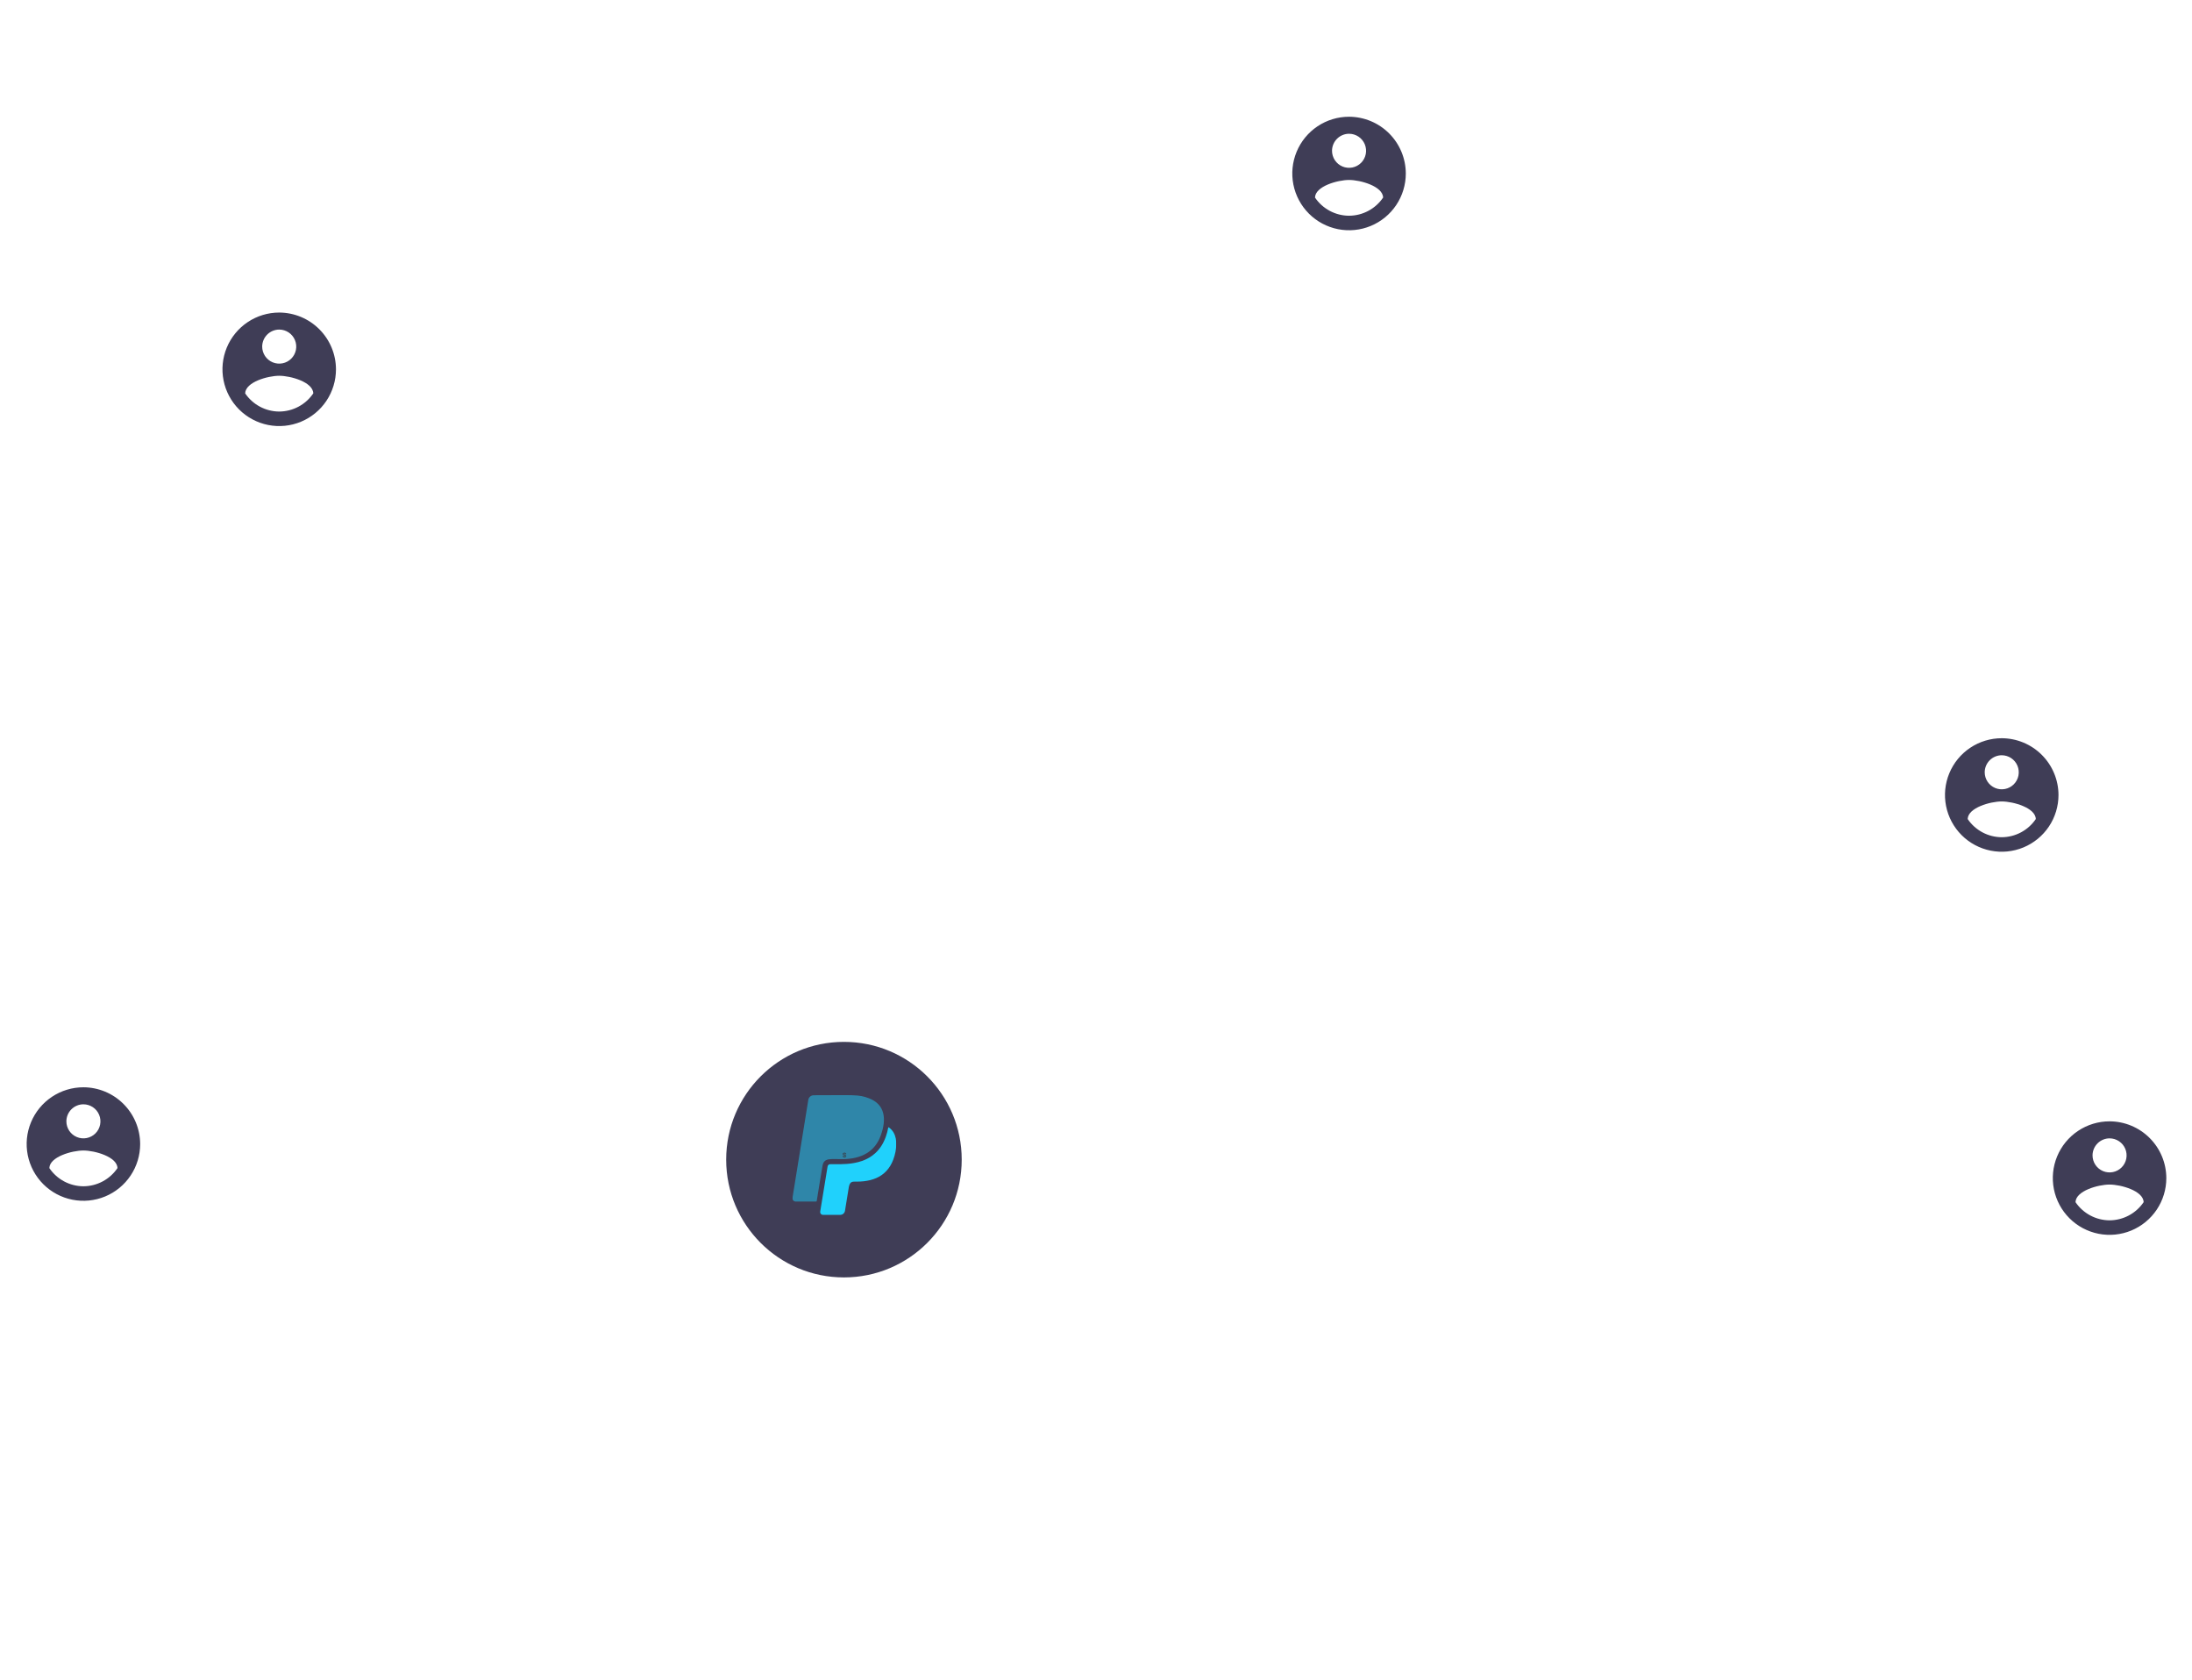 <svg xmlns="http://www.w3.org/2000/svg" xmlns:xlink="http://www.w3.org/1999/xlink" id="ekG0t2nO9E81" viewBox="0 0 981 752"><style><![CDATA[#ekG0t2nO9E84_ts {animation: ekG0t2nO9E84_ts__ts 5000ms linear infinite normal forwards}@keyframes ekG0t2nO9E84_ts__ts { 0% {transform: translate(314.494px,117px) scale(1,0)} 20% {transform: translate(314.494px,117px) scale(1,0)} 30% {transform: translate(314.494px,117px) scale(1,1)} 100% {transform: translate(314.494px,117px) scale(1,1)}} #ekG0t2nO9E84 {animation: ekG0t2nO9E84_f_p 5000ms linear infinite normal forwards}@keyframes ekG0t2nO9E84_f_p { 0% {fill: #3f3d56} 20% {fill: #3f3d56} 30% {fill: #30beff} 100% {fill: #30beff}} #ekG0t2nO9E85_ts {animation: ekG0t2nO9E85_ts__ts 5000ms linear infinite normal forwards}@keyframes ekG0t2nO9E85_ts__ts { 0% {transform: translate(314.494px,255px) scale(1,0)} 36% {transform: translate(314.494px,255px) scale(1,0)} 44% {transform: translate(314.494px,255px) scale(1,1)} 100% {transform: translate(314.494px,255px) scale(1,1)}} #ekG0t2nO9E85 {animation: ekG0t2nO9E85_f_p 5000ms linear infinite normal forwards}@keyframes ekG0t2nO9E85_f_p { 0% {fill: #3f3d56} 36% {fill: #3f3d56} 44% {fill: #30beff} 100% {fill: #30beff}} #ekG0t2nO9E86_ts {animation: ekG0t2nO9E86_ts__ts 5000ms linear infinite normal forwards}@keyframes ekG0t2nO9E86_ts__ts { 0% {transform: translate(310.494px,367px) scale(0,1)} 50% {transform: translate(310.494px,367px) scale(0,1)} 60% {transform: translate(310.494px,367px) scale(1,1)} 100% {transform: translate(310.494px,367px) scale(1,1)}} #ekG0t2nO9E86 {animation: ekG0t2nO9E86_f_p 5000ms linear infinite normal forwards}@keyframes ekG0t2nO9E86_f_p { 0% {fill: #3f3d56} 50% {fill: #3f3d56} 60% {fill: #30beff} 100% {fill: #30beff}} #ekG0t2nO9E87_ts {animation: ekG0t2nO9E87_ts__ts 5000ms linear infinite normal forwards}@keyframes ekG0t2nO9E87_ts__ts { 0% {transform: translate(245.494px,392px) scale(1,0)} 20% {transform: translate(245.494px,392px) scale(1,0)} 30% {transform: translate(245.494px,392px) scale(1,1)} 100% {transform: translate(245.494px,392px) scale(1,1)}} #ekG0t2nO9E87 {animation: ekG0t2nO9E87_f_p 5000ms linear infinite normal forwards}@keyframes ekG0t2nO9E87_f_p { 0% {fill: #3f3d56} 20% {fill: #3f3d56} 30% {fill: #30beff} 100% {fill: #30beff}} #ekG0t2nO9E88_ts {animation: ekG0t2nO9E88_ts__ts 5000ms linear infinite normal forwards}@keyframes ekG0t2nO9E88_ts__ts { 0% {transform: translate(263.494px,493px) scale(0,1)} 40% {transform: translate(263.494px,493px) scale(0,1)} 54% {transform: translate(263.494px,493px) scale(1,1)} 100% {transform: translate(263.494px,493px) scale(1,1)}} #ekG0t2nO9E88 {animation: ekG0t2nO9E88_f_p 5000ms linear infinite normal forwards}@keyframes ekG0t2nO9E88_f_p { 0% {fill: #3f3d56} 40% {fill: #3f3d56} 54% {fill: #30beff} 100% {fill: #30beff}} #ekG0t2nO9E89_ts {animation: ekG0t2nO9E89_ts__ts 5000ms linear infinite normal forwards}@keyframes ekG0t2nO9E89_ts__ts { 0% {transform: translate(692.494px,49px) scale(1,0)} 20% {transform: translate(692.494px,49px) scale(1,0)} 30% {transform: translate(692.494px,49px) scale(1,1)} 100% {transform: translate(692.494px,49px) scale(1,1)}} #ekG0t2nO9E89 {animation: ekG0t2nO9E89_f_p 5000ms linear infinite normal forwards}@keyframes ekG0t2nO9E89_f_p { 0% {fill: #3f3d56} 20% {fill: #3f3d56} 30% {fill: #30beff} 100% {fill: #30beff}} #ekG0t2nO9E810_ts {animation: ekG0t2nO9E810_ts__ts 5000ms linear infinite normal forwards}@keyframes ekG0t2nO9E810_ts__ts { 0% {transform: translate(676.494px,167px) scale(0,1)} 40% {transform: translate(676.494px,167px) scale(0,1)} 50% {transform: translate(676.494px,167px) scale(1,1)} 100% {transform: translate(676.494px,167px) scale(1,1)}} #ekG0t2nO9E810 {animation: ekG0t2nO9E810_f_p 5000ms linear infinite normal forwards}@keyframes ekG0t2nO9E810_f_p { 0% {fill: #3f3d56} 40% {fill: #3f3d56} 50% {fill: #30beff} 100% {fill: #30beff}} #ekG0t2nO9E811_ts {animation: ekG0t2nO9E811_ts__ts 5000ms linear infinite normal forwards}@keyframes ekG0t2nO9E811_ts__ts { 0% {transform: translate(513.494px,182px) scale(1,0)} 56% {transform: translate(513.494px,182px) scale(1,0)} 66% {transform: translate(513.494px,182px) scale(1,1)} 100% {transform: translate(513.494px,182px) scale(1,1)}} #ekG0t2nO9E811 {animation: ekG0t2nO9E811_f_p 5000ms linear infinite normal forwards}@keyframes ekG0t2nO9E811_f_p { 0% {fill: #3f3d56} 56% {fill: #3f3d56} 66% {fill: #30beff} 100% {fill: #30beff}} #ekG0t2nO9E812 {animation: ekG0t2nO9E812_c_o 5000ms linear infinite normal forwards}@keyframes ekG0t2nO9E812_c_o { 0% {opacity: 0} 30% {opacity: 0} 36% {opacity: 1} 100% {opacity: 1}} #ekG0t2nO9E813_ts {animation: ekG0t2nO9E813_ts__ts 5000ms linear infinite normal forwards}@keyframes ekG0t2nO9E813_ts__ts { 0% {transform: translate(246.494px,493px) scale(0,0)} 30% {transform: translate(246.494px,493px) scale(0,0)} 40% {transform: translate(246.494px,493px) scale(1,1)} 100% {transform: translate(246.494px,493px) scale(1,1)}} #ekG0t2nO9E813 {animation: ekG0t2nO9E813_f_p 5000ms linear infinite normal forwards}@keyframes ekG0t2nO9E813_f_p { 0% {fill: #3f3d56} 30% {fill: #3f3d56} 40% {fill: #30beff} 100% {fill: #30beff}} #ekG0t2nO9E814_ts {animation: ekG0t2nO9E814_ts__ts 5000ms linear infinite normal forwards}@keyframes ekG0t2nO9E814_ts__ts { 0% {transform: translate(315.494px,366px) scale(0,0)} 44% {transform: translate(315.494px,366px) scale(0,0)} 50% {transform: translate(315.494px,366px) scale(1,1)} 100% {transform: translate(315.494px,366px) scale(1,1)}} #ekG0t2nO9E814 {animation: ekG0t2nO9E814_f_p 5000ms linear infinite normal forwards}@keyframes ekG0t2nO9E814_f_p { 0% {fill: #3f3d56} 44% {fill: #3f3d56} 50% {fill: #30beff} 100% {fill: #30beff}} #ekG0t2nO9E815_ts {animation: ekG0t2nO9E815_ts__ts 5000ms linear infinite normal forwards}@keyframes ekG0t2nO9E815_ts__ts { 0% {transform: translate(894.494px,240px) scale(0,1)} 20% {transform: translate(894.494px,240px) scale(0,1)} 28% {transform: translate(894.494px,240px) scale(1,1)} 100% {transform: translate(894.494px,240px) scale(1,1)}} #ekG0t2nO9E815 {animation: ekG0t2nO9E815_f_p 5000ms linear infinite normal forwards}@keyframes ekG0t2nO9E815_f_p { 0% {fill: #3f3d56} 20% {fill: #3f3d56} 28% {fill: #30beff} 100% {fill: #30beff}} #ekG0t2nO9E816_ts {animation: ekG0t2nO9E816_ts__ts 5000ms linear infinite normal forwards}@keyframes ekG0t2nO9E816_ts__ts { 0% {transform: translate(712.494px,255.85px) scale(1,0)} 36% {transform: translate(712.494px,255.85px) scale(1,0)} 50% {transform: translate(712.494px,255.85px) scale(1,1)} 100% {transform: translate(712.494px,255.85px) scale(1,1)}} #ekG0t2nO9E816 {animation: ekG0t2nO9E816_f_p 5000ms linear infinite normal forwards}@keyframes ekG0t2nO9E816_f_p { 0% {fill: #3f3d56} 36% {fill: #3f3d56} 50% {fill: #30beff} 100% {fill: #30beff}} #ekG0t2nO9E817_ts {animation: ekG0t2nO9E817_ts__ts 5000ms linear infinite normal forwards}@keyframes ekG0t2nO9E817_ts__ts { 0% {transform: translate(695.494px,366px) scale(0,1)} 60% {transform: translate(695.494px,366px) scale(0,1)} 70% {transform: translate(695.494px,366px) scale(1,1)} 100% {transform: translate(695.494px,366px) scale(1,1)}} #ekG0t2nO9E817 {animation: ekG0t2nO9E817_f_p 5000ms linear infinite normal forwards}@keyframes ekG0t2nO9E817_f_p { 0% {fill: #3f3d56} 60% {fill: #3f3d56} 70% {fill: #30beff} 100% {fill: #30beff}} #ekG0t2nO9E818_ts {animation: ekG0t2nO9E818_ts__ts 5000ms linear infinite normal forwards}@keyframes ekG0t2nO9E818_ts__ts { 0% {transform: translate(940.494px,375px) scale(0,1)} 20% {transform: translate(940.494px,375px) scale(0,1)} 28% {transform: translate(940.494px,375px) scale(1,1)} 100% {transform: translate(940.494px,375px) scale(1,1)}} #ekG0t2nO9E818 {animation: ekG0t2nO9E818_f_p 5000ms linear infinite normal forwards}@keyframes ekG0t2nO9E818_f_p { 0% {fill: #3f3d56} 20% {fill: #3f3d56} 28% {fill: #30beff} 100% {fill: #30beff}} #ekG0t2nO9E819_ts {animation: ekG0t2nO9E819_ts__ts 5000ms linear infinite normal forwards}@keyframes ekG0t2nO9E819_ts__ts { 0% {transform: translate(781.494px,392px) scale(1,0)} 34% {transform: translate(781.494px,392px) scale(1,0)} 40% {transform: translate(781.494px,392px) scale(1,1)} 100% {transform: translate(781.494px,392px) scale(1,1)}} #ekG0t2nO9E819 {animation: ekG0t2nO9E819_f_p 5000ms linear infinite normal forwards}@keyframes ekG0t2nO9E819_f_p { 0% {fill: #3f3d56} 34% {fill: #3f3d56} 40% {fill: #32b1ee} 100% {fill: #32b1ee}} #ekG0t2nO9E820_ts {animation: ekG0t2nO9E820_ts__ts 5000ms linear infinite normal forwards}@keyframes ekG0t2nO9E820_ts__ts { 0% {transform: translate(764.494px,493px) scale(0,1)} 50% {transform: translate(764.494px,493px) scale(0,1)} 60% {transform: translate(764.494px,493px) scale(1,1)} 100% {transform: translate(764.494px,493px) scale(1,1)}} #ekG0t2nO9E820 {animation: ekG0t2nO9E820_f_p 5000ms linear infinite normal forwards}@keyframes ekG0t2nO9E820_f_p { 0% {fill: #3f3d56} 50% {fill: #3f3d56} 60% {fill: #30beff} 100% {fill: #30beff}} #ekG0t2nO9E821_ts {animation: ekG0t2nO9E821_ts__ts 5000ms linear infinite normal forwards}@keyframes ekG0t2nO9E821_ts__ts { 0% {transform: translate(513.494px,477px) scale(1,0)} 60% {transform: translate(513.494px,477px) scale(1,0)} 70% {transform: translate(513.494px,477px) scale(1,1)} 100% {transform: translate(513.494px,477px) scale(1,1)}} #ekG0t2nO9E821 {animation: ekG0t2nO9E821_f_p 5000ms linear infinite normal forwards}@keyframes ekG0t2nO9E821_f_p { 0% {fill: #3f3d56} 60% {fill: #3f3d56} 70% {fill: #30beff} 100% {fill: #30beff}} #ekG0t2nO9E822_ts {animation: ekG0t2nO9E822_ts__ts 5000ms linear infinite normal forwards}@keyframes ekG0t2nO9E822_ts__ts { 0% {transform: translate(712.494px,240px) scale(0,0)} 28% {transform: translate(712.494px,240px) scale(0,0)} 36% {transform: translate(712.494px,240px) scale(1,1)} 100% {transform: translate(712.494px,240px) scale(1,1)}} #ekG0t2nO9E822 {animation: ekG0t2nO9E822_f_p 5000ms linear infinite normal forwards}@keyframes ekG0t2nO9E822_f_p { 0% {fill: #3f3d56} 28% {fill: #3f3d56} 36% {fill: #30beff} 100% {fill: #30beff}} #ekG0t2nO9E823_ts {animation: ekG0t2nO9E823_ts__ts 5000ms linear infinite normal forwards}@keyframes ekG0t2nO9E823_ts__ts { 0% {transform: translate(692.494px,150px) scale(0,0)} 30% {transform: translate(692.494px,150px) scale(0,0)} 40% {transform: translate(692.494px,150px) scale(1,1)} 100% {transform: translate(692.494px,150px) scale(1,1)}} #ekG0t2nO9E823 {animation: ekG0t2nO9E823_f_p 5000ms linear infinite normal forwards}@keyframes ekG0t2nO9E823_f_p { 0% {fill: #3f3d56} 30% {fill: #3f3d56} 40% {fill: #30beff} 100% {fill: #30beff}} #ekG0t2nO9E824_ts {animation: ekG0t2nO9E824_ts__ts 5000ms linear infinite normal forwards}@keyframes ekG0t2nO9E824_ts__ts { 0% {transform: translate(513.494px,166px) scale(0,0)} 50% {transform: translate(513.494px,166px) scale(0,0)} 56% {transform: translate(513.494px,166px) scale(1,1)} 100% {transform: translate(513.494px,166px) scale(1,1)}} #ekG0t2nO9E824 {animation: ekG0t2nO9E824_f_p 5000ms linear infinite normal forwards}@keyframes ekG0t2nO9E824_f_p { 0% {fill: #3f3d56} 50% {fill: #3f3d56} 56% {fill: #30beff} 100% {fill: #30beff}} #ekG0t2nO9E825_ts {animation: ekG0t2nO9E825_ts__ts 5000ms linear infinite normal forwards}@keyframes ekG0t2nO9E825_ts__ts { 0% {transform: translate(780.494px,376px) scale(0,0)} 28% {transform: translate(780.494px,376px) scale(0,0)} 34% {transform: translate(780.494px,376px) scale(1,1)} 100% {transform: translate(780.494px,376px) scale(1,1)}} #ekG0t2nO9E825 {animation: ekG0t2nO9E825_f_p 5000ms linear infinite normal forwards}@keyframes ekG0t2nO9E825_f_p { 0% {fill: #3f3d56} 28% {fill: #3f3d56} 34% {fill: #30beff} 100% {fill: #30beff}} #ekG0t2nO9E826_ts {animation: ekG0t2nO9E826_ts__ts 5000ms linear infinite normal forwards}@keyframes ekG0t2nO9E826_ts__ts { 0% {transform: translate(780.494px,493px) scale(0,0)} 40% {transform: translate(780.494px,493px) scale(0,0)} 50% {transform: translate(780.494px,493px) scale(1,1)} 100% {transform: translate(780.494px,493px) scale(1,1)}} #ekG0t2nO9E827_ts {animation: ekG0t2nO9E827_ts__ts 5000ms linear infinite normal forwards}@keyframes ekG0t2nO9E827_ts__ts { 0% {transform: translate(513.494px,493px) scale(0,0)} 54% {transform: translate(513.494px,493px) scale(0,0)} 60% {transform: translate(513.494px,493px) scale(1,1)} 100% {transform: translate(513.494px,493px) scale(1,1)}} #ekG0t2nO9E827 {animation: ekG0t2nO9E827_f_p 5000ms linear infinite normal forwards}@keyframes ekG0t2nO9E827_f_p { 0% {fill: #3f3d56} 54% {fill: #3f3d56} 60% {fill: #30beff} 100% {fill: #30beff}} #ekG0t2nO9E828_ts {animation: ekG0t2nO9E828_ts__ts 5000ms linear infinite normal forwards}@keyframes ekG0t2nO9E828_ts__ts { 0% {transform: translate(711.494px,366px) scale(0,0)} 50% {transform: translate(711.494px,366px) scale(0,0)} 60% {transform: translate(711.494px,366px) scale(1,1)} 100% {transform: translate(711.494px,366px) scale(1,1)}} #ekG0t2nO9E828 {animation: ekG0t2nO9E828_f_p 5000ms linear infinite normal forwards}@keyframes ekG0t2nO9E828_f_p { 0% {fill: #3f3d56} 50% {fill: #3f3d56} 60% {fill: #30beff} 100% {fill: #30beff}} #ekG0t2nO9E829 {animation: ekG0t2nO9E829_f_p 5000ms linear infinite normal forwards}@keyframes ekG0t2nO9E829_f_p { 0% {fill: #3f3d56} 20% {fill: #30beff} 100% {fill: #30beff}} #ekG0t2nO9E830 {animation: ekG0t2nO9E830_f_p 5000ms linear infinite normal forwards}@keyframes ekG0t2nO9E830_f_p { 0% {fill: #3f3d56} 20% {fill: #30beff} 100% {fill: #30beff}} #ekG0t2nO9E831 {animation: ekG0t2nO9E831_f_p 5000ms linear infinite normal forwards}@keyframes ekG0t2nO9E831_f_p { 0% {fill: #3f3d56} 20% {fill: #30beff} 100% {fill: #30beff}} #ekG0t2nO9E832 {animation: ekG0t2nO9E832_f_p 5000ms linear infinite normal forwards}@keyframes ekG0t2nO9E832_f_p { 0% {fill: #3f3d56} 20% {fill: #32b1ee} 100% {fill: #32b1ee}} #ekG0t2nO9E833 {animation: ekG0t2nO9E833_f_p 5000ms linear infinite normal forwards}@keyframes ekG0t2nO9E833_f_p { 0% {fill: #3f3d56} 20% {fill: #33a5df} 100% {fill: #33a5df}} #ekG0t2nO9E834 {animation-name: ekG0t2nO9E834__fl, ekG0t2nO9E834_f_p, ekG0t2nO9E834_s_o;animation-duration: 5000ms;animation-fill-mode: forwards;animation-timing-function: linear;animation-direction: normal;animation-iteration-count: infinite;}@keyframes ekG0t2nO9E834__fl { 0% {filter: drop-shadow(0px 0px 0px #30beff)} 70% {filter: drop-shadow(0px 0px 0px #30beff)} 100% {filter: drop-shadow(0px 0px 14.142px #fff)}}@keyframes ekG0t2nO9E834_f_p { 0% {fill: #3f3d56} 70% {fill: #3f3d56} 100% {fill: #30beff}}@keyframes ekG0t2nO9E834_s_o { 0% {stroke-opacity: 0} 70% {stroke-opacity: 0} 100% {stroke-opacity: 1}} #ekG0t2nO9E840 {animation: ekG0t2nO9E840_f_p 5000ms linear infinite normal forwards}@keyframes ekG0t2nO9E840_f_p { 0% {fill: #20d1fc} 70% {fill: #20d1fc} 100% {fill: #000}} #ekG0t2nO9E841 {animation: ekG0t2nO9E841_f_p 5000ms linear infinite normal forwards}@keyframes ekG0t2nO9E841_f_p { 0% {fill: #20d1fc} 70% {fill: #20d1fc} 100% {fill: #127087}}]]></style><g transform="matrix(1.27 0 0 1.27-275.717 52.243)" clip-path="url(#ekG0t2nO9E836)"><g><g id="ekG0t2nO9E84_ts" transform="translate(314.494,117) scale(1,0)"><path id="ekG0t2nO9E84" d="M315.494,117h-2v107h2v-107Z" transform="translate(-314.494,-117)" fill="#3f3d56"></path></g><g id="ekG0t2nO9E85_ts" transform="translate(314.494,255) scale(1,0)"><path id="ekG0t2nO9E85" d="M315.494,255.85h-2v94.15h2v-94.15Z" transform="translate(-314.494,-255)" fill="#3f3d56"></path></g><g id="ekG0t2nO9E86_ts" transform="translate(310.494,367) scale(0,1)"><path id="ekG0t2nO9E86" d="M465.494,365h-155v2h155v-2Z" transform="translate(-310.494,-367)" fill="#3f3d56"></path></g><g id="ekG0t2nO9E87_ts" transform="translate(245.494,392) scale(1,0)"><path id="ekG0t2nO9E87" d="M246.494,392h-2v85h2v-85Z" transform="translate(-245.494,-392)" fill="#3f3d56"></path></g><g id="ekG0t2nO9E88_ts" transform="translate(263.494,493) scale(0,1)"><path id="ekG0t2nO9E88" d="M497.494,492h-235v2h235v-2Z" transform="translate(-263.494,-493)" fill="#3f3d56"></path></g><g id="ekG0t2nO9E89_ts" transform="translate(692.494,49) scale(1,0)"><path id="ekG0t2nO9E89" d="M693.494,49h-2v101h2v-101Z" transform="translate(-692.494,-49)" fill="#3f3d56"></path></g><g id="ekG0t2nO9E810_ts" transform="translate(676.494,167) scale(0,1)"><path id="ekG0t2nO9E810" d="M676.494,166h-147.034v2h147.034v-2Z" transform="translate(-676.494,-167)" fill="#3f3d56"></path></g><g id="ekG0t2nO9E811_ts" transform="translate(513.494,182) scale(1,0)"><path id="ekG0t2nO9E811" d="M514.494,182h-2v135h2v-135Z" transform="translate(-513.494,-182)" fill="#3f3d56"></path></g><path id="ekG0t2nO9E812" d="M314.494,257c-3.362,0-6.649-.997-9.445-2.865-2.795-1.868-4.974-4.523-6.261-7.629-1.286-3.107-1.623-6.525-.967-9.823.656-3.297,2.275-6.326,4.652-8.704c2.378-2.377,5.407-3.997,8.705-4.652c3.297-.656,6.715-.32,9.822.967c3.106,1.287,5.761,3.466,7.629,6.261c1.868,2.796,2.865,6.083,2.865,9.445-.005,4.507-1.798,8.828-4.985,12.015s-7.508,4.98-12.015,4.985Zm0-32c-2.967,0-5.867.88-8.333,2.528-2.467,1.648-4.39,3.991-5.525,6.732s-1.432,5.757-.854,8.666c.579,2.91,2.008,5.583,4.106,7.681c2.097,2.097,4.77,3.526,7.68,4.105c2.91.578,5.926.281,8.666-.854c2.741-1.135,5.084-3.058,6.732-5.525c1.648-2.466,2.528-5.366,2.528-8.333-.004-3.977-1.586-7.79-4.398-10.602s-6.625-4.394-10.602-4.398Z" opacity="0" fill="#30beff"></path><g id="ekG0t2nO9E813_ts" transform="translate(246.494,493) scale(0,0)"><path id="ekG0t2nO9E813" d="M246.494,510c-3.362,0-6.649-.997-9.445-2.865-2.795-1.868-4.974-4.523-6.261-7.63-1.286-3.106-1.623-6.524-.967-9.822.656-3.297,2.275-6.326,4.652-8.704c2.378-2.377,5.407-3.997,8.705-4.652c3.297-.656,6.715-.32,9.822.967c3.106,1.287,5.761,3.466,7.629,6.261c1.868,2.796,2.865,6.083,2.865,9.445-.005,4.507-1.798,8.828-4.985,12.015s-7.508,4.98-12.015,4.985Zm0-32c-2.967,0-5.867.88-8.333,2.528-2.467,1.648-4.39,3.991-5.525,6.732s-1.432,5.757-.854,8.666c.579,2.91,2.008,5.583,4.106,7.681c2.097,2.097,4.77,3.526,7.68,4.105c2.91.578,5.926.281,8.666-.854c2.741-1.135,5.084-3.058,6.732-5.525c1.648-2.466,2.528-5.366,2.528-8.333-.004-3.977-1.586-7.79-4.398-10.602s-6.625-4.394-10.602-4.398Z" transform="translate(-246.494,-493)" fill="#3f3d56"></path></g><g id="ekG0t2nO9E814_ts" transform="translate(315.494,366) scale(0,0)"><path id="ekG0t2nO9E814" d="M315.494,382c8.837,0,16-7.163,16-16s-7.163-16-16-16c-8.836,0-16,7.163-16,16s7.164,16,16,16Z" transform="translate(-315.494,-366)" fill="#3f3d56"></path></g><g id="ekG0t2nO9E815_ts" transform="translate(894.494,240) scale(0,1)"><path id="ekG0t2nO9E815" d="M894.494,239h-166v2h166v-2Z" transform="translate(-894.494,-240)" fill="#3f3d56"></path></g><g id="ekG0t2nO9E816_ts" transform="translate(712.494,255.85) scale(1,0)"><path id="ekG0t2nO9E816" d="M713.494,255.85h-2v94.15h2v-94.15Z" transform="translate(-712.494,-255.85)" fill="#3f3d56"></path></g><g id="ekG0t2nO9E817_ts" transform="translate(695.494,366) scale(0,1)"><path id="ekG0t2nO9E817" d="M695.494,365h-133v2h133v-2Z" transform="translate(-695.494,-366)" fill="#3f3d56"></path></g><g id="ekG0t2nO9E818_ts" transform="translate(940.494,375) scale(0,1)"><path id="ekG0t2nO9E818" d="M934.494,374h-138v2h138v-2Z" transform="translate(-940.494,-375)" fill="#3f3d56"></path></g><g id="ekG0t2nO9E819_ts" transform="translate(781.494,392) scale(1,0)"><path id="ekG0t2nO9E819" d="M782.494,392h-2v85h2v-85Z" transform="translate(-781.494,-392)" fill="#3f3d56"></path></g><g id="ekG0t2nO9E820_ts" transform="translate(764.494,493) scale(0,1)"><path id="ekG0t2nO9E820" d="M764.494,492h-235v2h235v-2Z" transform="translate(-764.494,-493)" fill="#3f3d56"></path></g><g id="ekG0t2nO9E821_ts" transform="translate(513.494,477) scale(1,0)"><path id="ekG0t2nO9E821" d="M514.494,415h-2v62h2v-62Z" transform="translate(-513.494,-477)" fill="#3f3d56"></path></g><g id="ekG0t2nO9E822_ts" transform="translate(712.494,240) scale(0,0)"><path id="ekG0t2nO9E822" d="M712.494,256c8.837,0,16-7.163,16-16s-7.163-16-16-16c-8.836,0-16,7.163-16,16s7.164,16,16,16Z" transform="translate(-712.494,-240)" fill="#3f3d56"></path></g><g id="ekG0t2nO9E823_ts" transform="translate(692.494,150) scale(0,0)"><path id="ekG0t2nO9E823" d="M692.494,183c-3.362,0-6.649-.997-9.445-2.865-2.795-1.868-4.974-4.523-6.261-7.629-1.286-3.107-1.623-6.525-.967-9.823.656-3.297,2.275-6.326,4.652-8.704c2.378-2.377,5.407-3.997,8.705-4.652c3.297-.656,6.715-.32,9.822.967c3.106,1.287,5.761,3.466,7.629,6.261c1.868,2.796,2.865,6.083,2.865,9.445-.005,4.507-1.798,8.828-4.985,12.015s-7.508,4.98-12.015,4.985Zm0-32c-2.967,0-5.867.88-8.333,2.528-2.467,1.648-4.39,3.991-5.525,6.732s-1.432,5.757-.854,8.666c.579,2.91,2.008,5.583,4.106,7.68c2.097,2.098,4.77,3.527,7.68,4.106c2.91.578,5.926.281,8.666-.854c2.741-1.135,5.084-3.058,6.732-5.525c1.648-2.466,2.528-5.366,2.528-8.333-.004-3.977-1.586-7.79-4.398-10.602s-6.625-4.394-10.602-4.398Z" transform="translate(-692.494,-150)" fill="#3f3d56"></path></g><g id="ekG0t2nO9E824_ts" transform="translate(513.494,166) scale(0,0)"><path id="ekG0t2nO9E824" d="M513.494,183c-3.362,0-6.649-.997-9.445-2.865-2.795-1.868-4.974-4.523-6.261-7.629-1.286-3.107-1.623-6.525-.967-9.823.656-3.297,2.275-6.326,4.652-8.704c2.378-2.377,5.407-3.997,8.705-4.652c3.297-.656,6.715-.32,9.822.967c3.106,1.287,5.761,3.466,7.629,6.261c1.868,2.796,2.865,6.083,2.865,9.445-.005,4.507-1.798,8.828-4.985,12.015s-7.508,4.98-12.015,4.985Zm0-32c-2.967,0-5.867.88-8.333,2.528-2.467,1.648-4.39,3.991-5.525,6.732s-1.432,5.757-.854,8.666c.579,2.91,2.008,5.583,4.106,7.68c2.097,2.098,4.77,3.527,7.68,4.106c2.91.578,5.926.281,8.666-.854c2.741-1.135,5.084-3.058,6.732-5.525c1.648-2.466,2.528-5.366,2.528-8.333-.004-3.977-1.586-7.79-4.398-10.602s-6.625-4.394-10.602-4.398Z" transform="translate(-513.494,-166)" fill="#3f3d56"></path></g><g id="ekG0t2nO9E825_ts" transform="translate(780.494,376) scale(0,0)"><path id="ekG0t2nO9E825" d="M780.494,393c-3.362,0-6.649-.997-9.445-2.865-2.795-1.868-4.974-4.523-6.261-7.629-1.286-3.107-1.623-6.525-.967-9.823.656-3.297,2.275-6.326,4.652-8.704c2.378-2.377,5.407-3.997,8.705-4.652c3.297-.656,6.715-.32,9.822.967c3.106,1.287,5.761,3.466,7.629,6.261c1.868,2.796,2.865,6.083,2.865,9.445-.005,4.507-1.798,8.828-4.985,12.015s-7.508,4.98-12.015,4.985Zm0-32c-2.967,0-5.867.88-8.333,2.528-2.467,1.648-4.39,3.991-5.525,6.732s-1.432,5.757-.854,8.666c.579,2.91,2.008,5.583,4.106,7.681c2.097,2.097,4.77,3.526,7.68,4.105c2.91.578,5.926.281,8.666-.854c2.741-1.135,5.084-3.058,6.732-5.525c1.648-2.466,2.528-5.366,2.528-8.333-.004-3.977-1.586-7.79-4.398-10.602s-6.625-4.394-10.602-4.398Z" transform="translate(-780.494,-376)" fill="#3f3d56"></path></g><g id="ekG0t2nO9E826_ts" transform="translate(780.494,493) scale(0,0)"><path d="M780.494,509c8.837,0,16-7.163,16-16s-7.163-16-16-16c-8.836,0-16,7.163-16,16s7.164,16,16,16Z" transform="translate(-780.494,-493)" fill="#30beff"></path></g><g id="ekG0t2nO9E827_ts" transform="translate(513.494,493) scale(0,0)"><path id="ekG0t2nO9E827" d="M513.494,510c-3.362,0-6.649-.997-9.445-2.865-2.795-1.868-4.974-4.523-6.261-7.63-1.286-3.106-1.623-6.524-.967-9.822.656-3.297,2.275-6.326,4.652-8.704c2.378-2.377,5.407-3.997,8.705-4.652c3.297-.656,6.715-.32,9.822.967c3.106,1.287,5.761,3.466,7.629,6.261c1.868,2.796,2.865,6.083,2.865,9.445-.005,4.507-1.798,8.828-4.985,12.015s-7.508,4.98-12.015,4.985Zm0-32c-2.967,0-5.867.88-8.333,2.528-2.467,1.648-4.39,3.991-5.525,6.732s-1.432,5.757-.854,8.666c.579,2.91,2.008,5.583,4.106,7.681c2.097,2.097,4.77,3.526,7.68,4.105c2.91.578,5.926.281,8.666-.854c2.741-1.135,5.084-3.058,6.732-5.525c1.648-2.466,2.528-5.366,2.528-8.333-.004-3.977-1.586-7.79-4.398-10.602s-6.625-4.394-10.602-4.398Z" transform="translate(-513.494,-493)" fill="#3f3d56"></path></g><g id="ekG0t2nO9E828_ts" transform="translate(711.494,366) scale(0,0)"><path id="ekG0t2nO9E828" d="M711.494,383c-3.362,0-6.649-.997-9.445-2.865-2.795-1.868-4.974-4.523-6.261-7.629-1.286-3.107-1.623-6.525-.967-9.823.656-3.297,2.275-6.326,4.652-8.704c2.378-2.377,5.407-3.997,8.705-4.652c3.297-.656,6.715-.32,9.822.967c3.106,1.287,5.761,3.466,7.629,6.261c1.868,2.796,2.865,6.083,2.865,9.445-.005,4.507-1.798,8.828-4.985,12.015s-7.508,4.98-12.015,4.985Zm0-32c-2.967,0-5.867.88-8.333,2.528-2.467,1.648-4.39,3.991-5.525,6.732s-1.432,5.757-.854,8.666c.579,2.91,2.008,5.583,4.106,7.681c2.097,2.097,4.77,3.526,7.68,4.105c2.91.578,5.926.281,8.666-.854c2.741-1.135,5.084-3.058,6.732-5.525c1.648-2.466,2.528-5.366,2.528-8.333-.004-3.977-1.586-7.79-4.398-10.602s-6.625-4.394-10.602-4.398Z" transform="translate(-711.494,-366)" fill="#3f3d56"></path></g><path id="ekG0t2nO9E829" d="M246.494,342c-3.955,0-7.822,1.173-11.111,3.371-3.289,2.197-5.853,5.321-7.366,8.975-1.514,3.655-1.91,7.676-1.139,11.556.772,3.879,2.677,7.443,5.474,10.24s6.361,4.702,10.24,5.474c3.88.771,7.901.375,11.556-1.138c3.654-1.514,6.778-4.078,8.976-7.367c2.197-3.289,3.37-7.155,3.37-11.111-.015-5.3-2.127-10.378-5.875-14.125-3.747-3.747-8.825-5.859-14.125-5.875Zm0,6c1.187,0,2.347.352,3.334,1.011.986.659,1.755,1.597,2.209,2.693.455,1.096.573,2.303.342,3.467-.232,1.163-.803,2.233-1.642,3.072s-1.908,1.41-3.072,1.642c-1.164.231-2.371.112-3.467-.342s-2.033-1.223-2.693-2.21c-.659-.986-1.011-2.146-1.011-3.333.005-1.59.639-3.113,1.763-4.237s2.647-1.758,4.237-1.763Zm0,28.885c-2.37-.011-4.702-.6-6.793-1.716s-3.878-2.725-5.207-4.688c.096-4,8-6.202,12-6.202s11.904,2.202,12,6.202c-1.33,1.961-3.117,3.569-5.208,4.685s-4.422,1.706-6.792,1.719Z" fill="#3f3d56"></path><path id="ekG0t2nO9E830" d="M315.494,69c-3.955,0-7.822,1.173-11.111,3.371s-5.853,5.321-7.366,8.976c-1.514,3.655-1.91,7.676-1.139,11.556.772,3.88,2.677,7.443,5.474,10.24s6.361,4.702,10.24,5.474c3.88.771,7.901.375,11.556-1.138c3.654-1.514,6.778-4.078,8.976-7.367c2.197-3.289,3.37-7.155,3.37-11.111-.015-5.3-2.127-10.378-5.875-14.125-3.747-3.747-8.825-5.859-14.125-5.875Zm0,6c1.187,0,2.347.352,3.334,1.011.986.659,1.755,1.596,2.209,2.693.455,1.096.573,2.303.342,3.467-.232,1.164-.803,2.233-1.642,3.072-.839.839-1.908,1.411-3.072,1.642s-2.371.113-3.467-.341c-1.096-.454-2.033-1.223-2.693-2.21-.659-.987-1.011-2.147-1.011-3.333.005-1.59.639-3.113,1.763-4.237c1.124-1.124,2.647-1.758,4.237-1.763Zm0,28.885c-2.37-.011-4.702-.6-6.793-1.716s-3.878-2.725-5.207-4.688c.096-4,8-6.202,12-6.202s11.904,2.202,12,6.202c-1.33,1.962-3.117,3.569-5.208,4.685s-4.422,1.706-6.792,1.719Z" fill="#3f3d56"></path><path id="ekG0t2nO9E831" d="M692.494,0c-3.955,0-7.822,1.173-11.111,3.371s-5.853,5.321-7.366,8.976c-1.514,3.655-1.91,7.676-1.139,11.556.772,3.88,2.677,7.443,5.474,10.24c2.797,2.797,6.361,4.702,10.24,5.474c3.88.772,7.901.376,11.556-1.138c3.654-1.514,6.778-4.077,8.975-7.366c2.198-3.289,3.371-7.156,3.371-11.111-.015-5.3-2.127-10.378-5.875-14.125-3.747-3.747-8.825-5.859-14.125-5.875Zm0,6c1.187,0,2.347.352,3.334,1.011.986.659,1.755,1.596,2.209,2.693.455,1.096.573,2.303.342,3.467-.232,1.164-.803,2.233-1.642,3.072-.839.839-1.908,1.411-3.072,1.642s-2.371.113-3.467-.341-2.033-1.223-2.693-2.21c-.659-.987-1.011-2.147-1.011-3.333.005-1.59.639-3.113,1.763-4.237s2.647-1.758,4.237-1.763Zm0,28.885c-2.37-.011-4.702-.6-6.793-1.716s-3.878-2.725-5.207-4.688c.096-4,8-6.202,12-6.202s11.904,2.202,12,6.202c-1.33,1.962-3.117,3.57-5.208,4.685-2.091,1.116-4.422,1.706-6.792,1.718Z" fill="#3f3d56"></path><path id="ekG0t2nO9E832" d="M922.494,219c-3.955,0-7.822,1.173-11.111,3.371-3.289,2.197-5.853,5.321-7.366,8.975-1.514,3.655-1.91,7.676-1.139,11.556.772,3.879,2.677,7.443,5.474,10.24s6.361,4.702,10.24,5.474c3.88.771,7.901.375,11.556-1.138c3.654-1.514,6.778-4.078,8.976-7.367c2.197-3.289,3.37-7.155,3.37-11.111-.015-5.3-2.127-10.378-5.875-14.125-3.747-3.747-8.825-5.859-14.125-5.875Zm0,6c1.187,0,2.347.352,3.334,1.011.986.659,1.755,1.597,2.209,2.693.455,1.096.573,2.303.342,3.467-.232,1.163-.803,2.233-1.642,3.072s-1.908,1.41-3.072,1.642c-1.164.231-2.371.112-3.467-.342s-2.033-1.223-2.693-2.21c-.659-.986-1.011-2.146-1.011-3.333.005-1.59.639-3.113,1.763-4.237s2.647-1.758,4.237-1.763Zm0,28.885c-2.37-.011-4.702-.6-6.793-1.716s-3.878-2.725-5.207-4.688c.096-4,8-6.202,12-6.202s11.904,2.202,12,6.202c-1.33,1.961-3.117,3.569-5.208,4.685s-4.422,1.706-6.792,1.719Z" fill="#3f3d56"></path><path id="ekG0t2nO9E833" d="M960.494,354c-3.955,0-7.822,1.173-11.111,3.371-3.289,2.197-5.853,5.321-7.366,8.975-1.514,3.655-1.91,7.676-1.139,11.556.772,3.879,2.677,7.443,5.474,10.24s6.361,4.702,10.24,5.474c3.88.771,7.901.375,11.556-1.138c3.654-1.514,6.778-4.078,8.976-7.367c2.197-3.289,3.37-7.155,3.37-11.111-.015-5.3-2.127-10.378-5.875-14.125-3.747-3.747-8.825-5.859-14.125-5.875Zm0,6c1.187,0,2.347.352,3.334,1.011.986.659,1.755,1.597,2.209,2.693.455,1.096.573,2.303.342,3.467-.232,1.163-.803,2.233-1.642,3.072s-1.908,1.41-3.072,1.642c-1.164.231-2.371.112-3.467-.342s-2.033-1.223-2.693-2.21c-.659-.986-1.011-2.146-1.011-3.333.005-1.59.639-3.113,1.763-4.237s2.648-1.758,4.237-1.763Zm0,28.885c-2.37-.011-4.702-.6-6.793-1.716s-3.878-2.725-5.207-4.688c.096-4,8-6.202,12-6.202s11.904,2.202,12,6.202c-1.33,1.961-3.117,3.569-5.208,4.685s-4.422,1.706-6.792,1.719Z" fill="#3f3d56"></path><circle id="ekG0t2nO9E834" style="filter:drop-shadow(0px 0px 0px #30beff)" r="41.5" transform="translate(514.5 367.5)" fill="#3f3d56" stroke="#fff" stroke-width="2" stroke-opacity="0"></circle><path d="M534.555,359.234c-.627-1.724-1.737-2.826-2.721-3.508-.002.027-.003.053-.004.08v.83c-1.943,9.127-8.044,12.446-16.089,12.446h-4.161c-.833,0-1.664.828-1.942,1.659v-.214c-.032.071-.061.143-.085.214l-1.567,9.532-.568,3.465h-.002l-.637,3.872c0,.553.278,1.105,1.109,1.105h6.915c1.391,0,1.828-1.079,1.963-1.66l.058-.361v0l1.328-8.211c0,0,.173-1.935,2.068-1.935h.707c6.935,0,12.483-2.765,13.87-11.061.386-2.313.367-4.49-.242-6.253Z" transform="matrix(0 0 0 0 520.917 372.221)" fill="#30beff"></path></g><clipPath id="ekG0t2nO9E836"><rect width="980.494" height="751.895" rx="0" ry="0" fill="#fff"></rect></clipPath></g><g transform="matrix(.102 0 0 0.1 354.64 486.643)" mask="url(#ekG0t2nO9E847)"><g><path id="ekG0t2nO9E840" d="M132.196,349.56c-4.153,22.682-20.648,128.413-25.513,158.302-.357,2.126-1.187,2.953-3.561,2.953h-88.527c-9.019,0-15.546-7.798-14.359-16.421L69.776,55.05c1.78-11.341,11.986-19.965,23.734-19.965c180.733,0,195.923-4.371,242.085,13.467C406.916,76.078,413.443,142.47,387.81,214.296c-25.514,73.952-86.036,105.73-166.255,106.676-51.503.827-82.476-8.27-89.359,28.588Z" fill="#20d1fc" fill-opacity="0.5"></path><path id="ekG0t2nO9E841" d="M423.766,179.564c-2.135-1.536-2.967-2.126-3.559,1.536-2.374,13.467-6.052,26.58-10.443,39.692-44.043,125.049-160.674,123.664-228.321,122.86-5.08-.06-9.882-.117-14.358-.117-7.238,0-11.986,3.899-12.935,11.104-26.82,165.862-32.159,200.476-32.159,200.476-1.187,8.387,4.153,15.239,12.579,15.239h75.354c10.206,0,18.631-7.442,20.649-17.602.112-.856.17-1.352.231-1.849.396-3.2.932-6.384,16.858-106.008c4.971-23.669,14.962-23.529,30.152-23.316l.565.008c1.313.019,2.663.036,4.052.036c84.256,0,149.999-34.023,169.578-132.667c7.714-41.11,5.46-84.347-28.243-109.392Z" fill="#20d1fc"></path><g clip-path="url(#ekG0t2nO9E845)"><g><path d="M234.746,300.214c.398,0,.78-.158,1.061-.439s.439-.663.439-1.061v-.687c-.002-1.408-.562-2.758-1.558-3.754s-2.346-1.557-3.755-1.559h-1.187v-.5c0-.397-.158-.779-.439-1.06-.281-.282-.663-.44-1.061-.44s-.779.158-1.06.44c-.282.281-.44.663-.44,1.06v.5h-1.187c-1.275-.002-2.509.455-3.475,1.288-.967.832-1.601,1.985-1.788,3.247-.187,1.261.086,2.548.769,3.625.684,1.077,1.732,1.872,2.953,2.24l2.728.746v5.854h-1.187c-.613,0-1.201-.244-1.634-.678-.434-.434-.678-1.021-.679-1.635v-.687c0-.397-.158-.779-.439-1.06-.281-.282-.663-.44-1.061-.44s-.779.158-1.06.44c-.282.281-.44.663-.44,1.06v.687c.002,1.409.562,2.759,1.558,3.755s2.347,1.557,3.755,1.558h1.187v.5c0,.398.158.78.44,1.061.281.281.662.439,1.06.439s.78-.158,1.061-.439.439-.663.439-1.061v-.5h1.187c1.276.002,2.509-.455,3.476-1.287.966-.833,1.601-1.985,1.788-3.247s-.087-2.549-.77-3.625c-.683-1.077-1.732-1.873-2.953-2.241l-2.728-.744v-5.856h1.187c.613.001,1.201.245,1.635.679.433.433.677,1.021.678,1.634v.687c0,.398.158.78.44,1.061.281.281.662.439,1.06.439Zm-3.118,4.979c.528.167.978.516,1.27.986s.406,1.029.321,1.575c-.084.547-.362,1.045-.782,1.405-.42.359-.956.556-1.509.555h-1.182v-5.035l1.882.514Zm-4.882-4.444l-1.882-.514c-.527-.166-.977-.515-1.269-.984-.292-.47-.406-1.028-.322-1.574.084-.547.36-1.045.78-1.405.419-.36.954-.558,1.506-.558h1.187v5.035Z" fill="#374957"></path></g><clipPath id="ekG0t2nO9E845"><rect width="24" height="24" rx="0" ry="0" transform="translate(216.246 290.714)" fill="#fff"></rect></clipPath></g></g><mask id="ekG0t2nO9E847" x="-150%" y="-150%" height="400%" width="400%"><path d="M455.69,0L0,0v604.851h455.69L455.69,0Z" fill="#fff"></path></mask></g></svg>